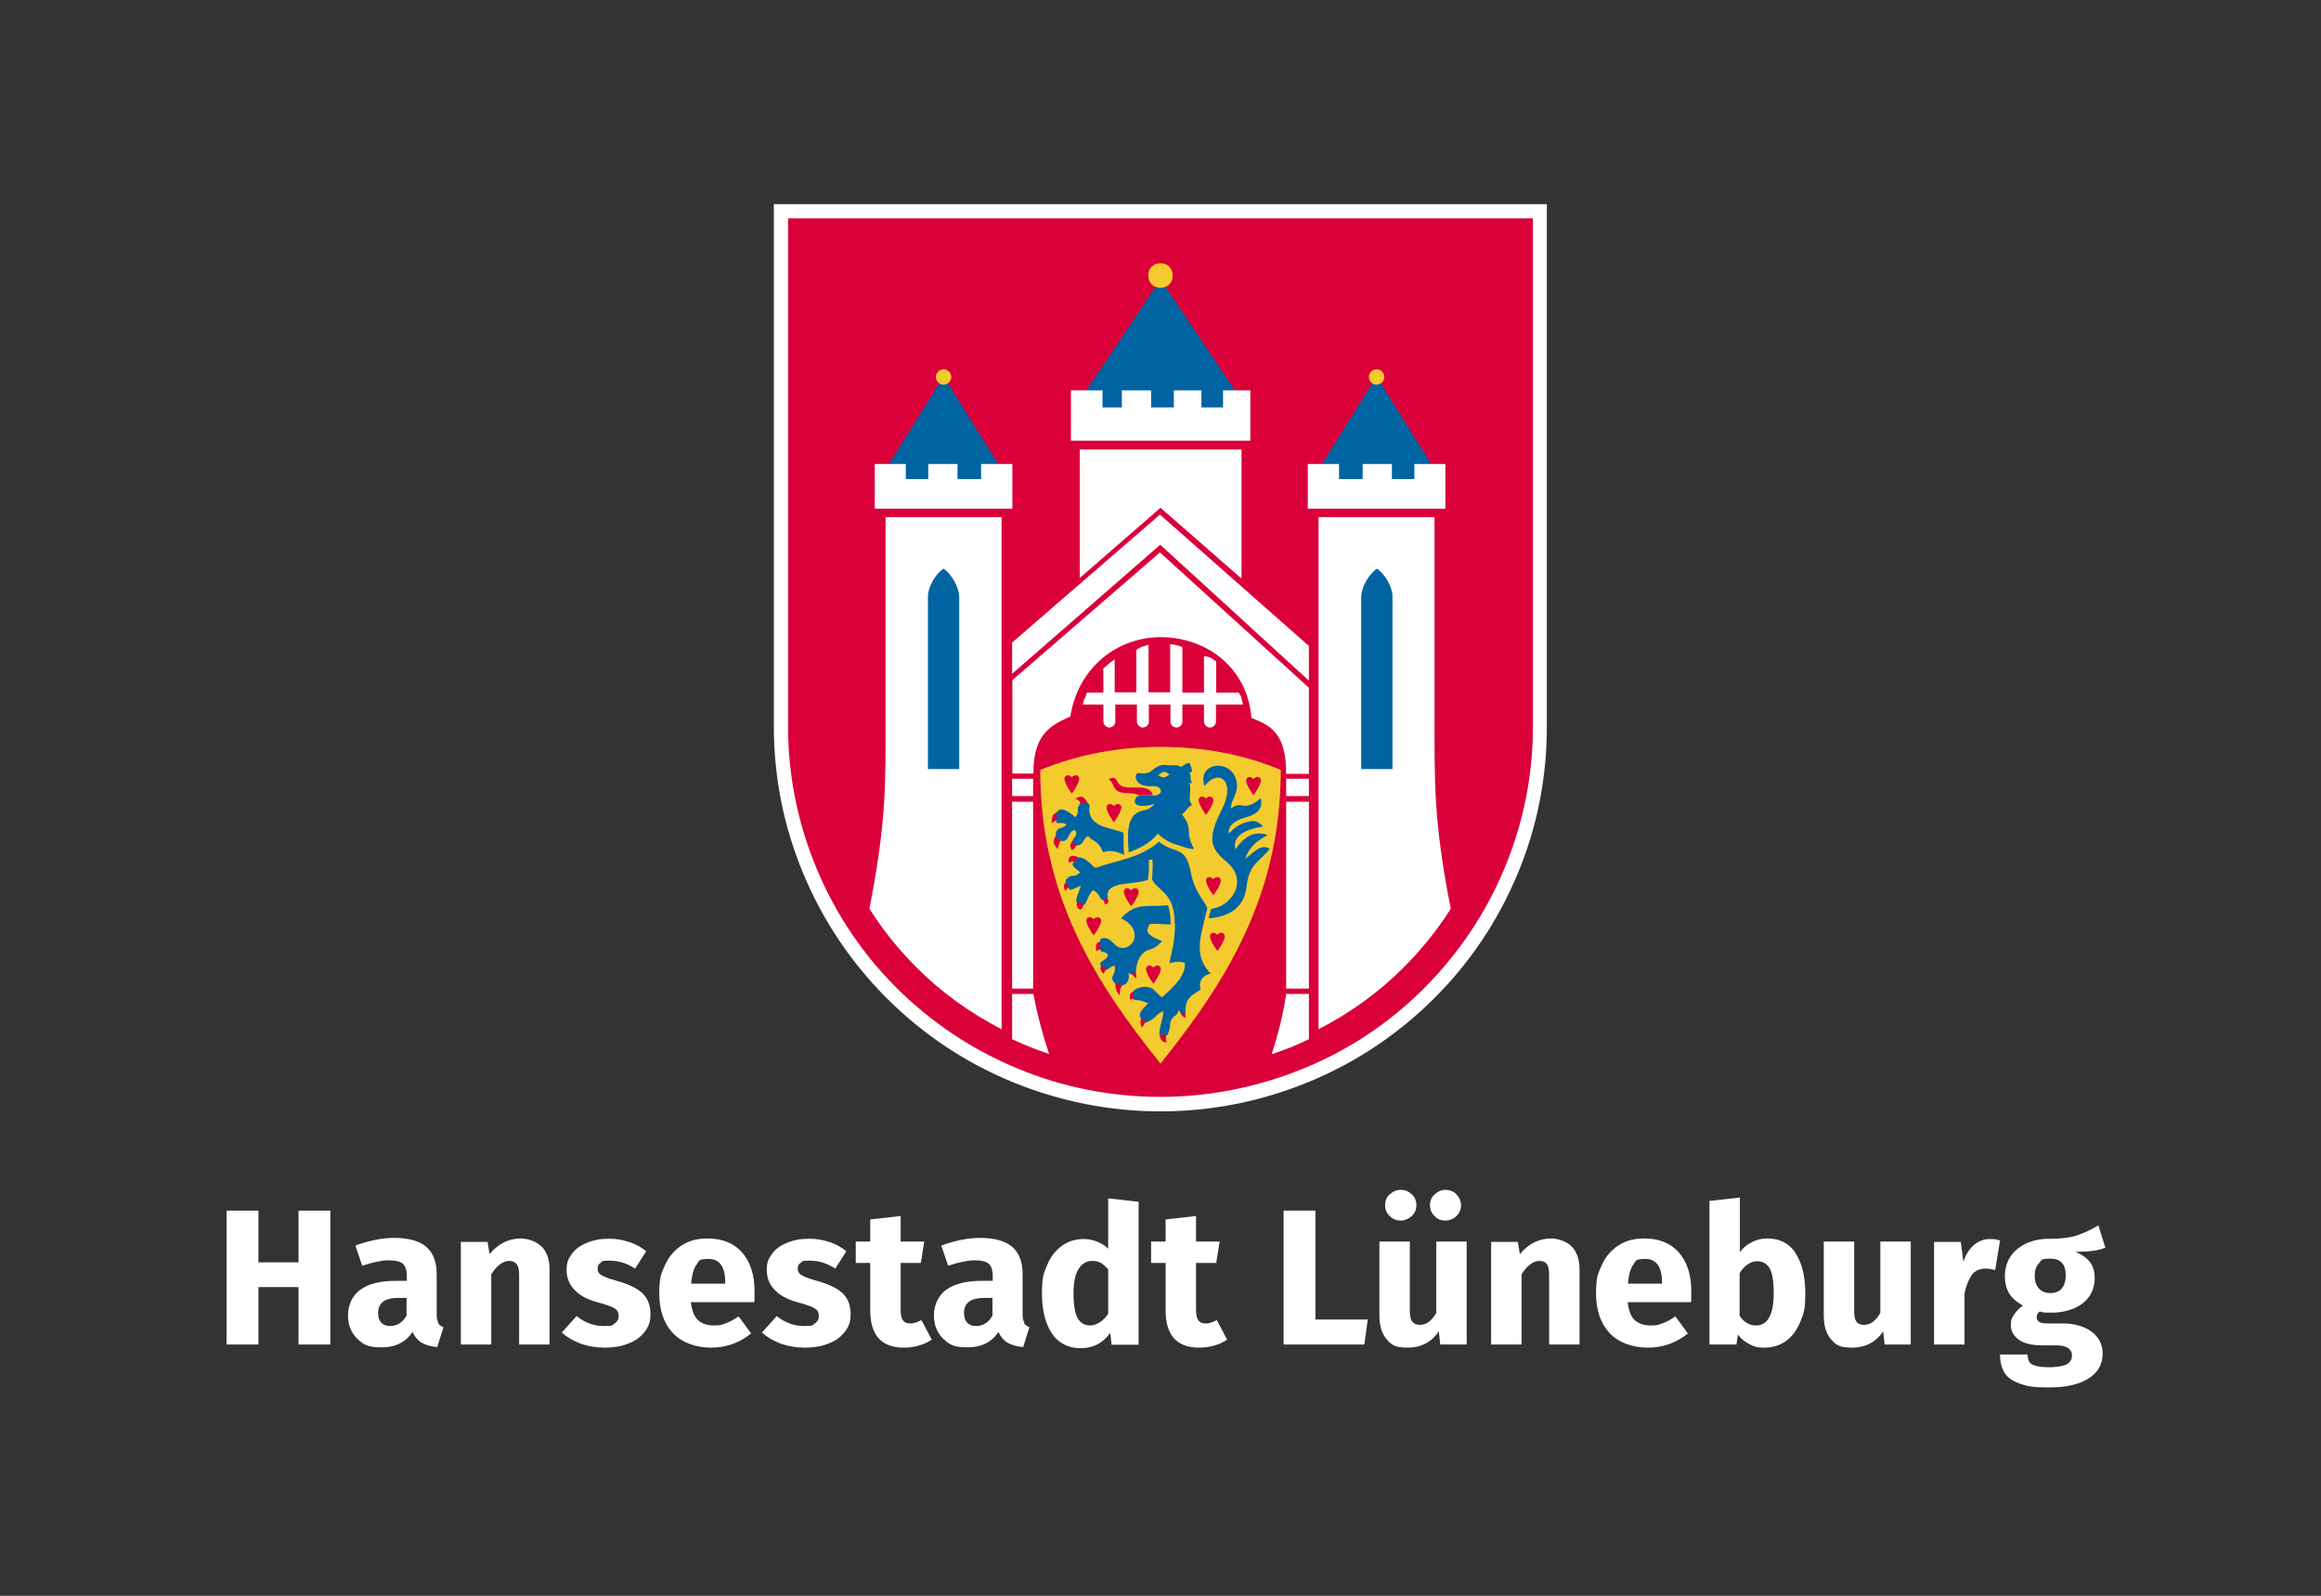 <?xml version="1.0" encoding="UTF-8"?>
<svg xmlns="http://www.w3.org/2000/svg" version="1.1" viewBox="0 0 816.4 561.3">
  <rect x="0" y="0" width="816.4" height="561.3" fill="#333333" stroke="none"/>
  <defs>
    <style>
      .cls-1 {
        fill: #da003a;
      }

      .cls-2 {
        isolation: isolate;
      }

      .cls-3 {
        fill: #fff;
      }

      .cls-4 {
        fill: #f4cb2f;
      }

      .cls-5 {
        fill: #0064a2;
      }
    </style>
  </defs>
  <!-- Generator: Adobe Illustrator 28.6.0, SVG Export Plug-In . SVG Version: 1.2.0 Build 709)  -->
  <g>
    <g id="Layer_1">
      <g class="cls-2">
        <g class="cls-2">
          <path class="cls-3" d="M105,472.9v-20.2h-14.1v20.2h-11.2v-47.1h11.2v18.2h14.1v-18.2h11.2v47.1h-11.2Z"/>
          <path class="cls-3" d="M154.1,465.4c.4.6,1,1.1,1.9,1.4l-2.2,7c-2.2-.2-4-.7-5.4-1.5-1.4-.8-2.5-2.1-3.3-3.8-2.4,3.6-6,5.4-10.9,5.4s-6.4-1-8.6-3.1c-2.1-2.1-3.2-4.8-3.2-8.2s1.5-7,4.4-9c2.9-2.1,7.1-3.1,12.6-3.1h3.7v-1.6c0-2.1-.5-3.6-1.4-4.4-.9-.8-2.5-1.2-4.8-1.2s-2.6.2-4.3.5c-1.7.3-3.4.8-5.2,1.4l-2.4-7.1c2.3-.9,4.6-1.5,7-2,2.4-.5,4.6-.7,6.6-.7,5.2,0,9,1.1,11.4,3.2,2.4,2.1,3.6,5.3,3.6,9.6v14c0,1.4.2,2.4.6,3ZM143,462.9v-6.4h-2.7c-2.4,0-4.3.4-5.5,1.3-1.2.9-1.8,2.2-1.8,4s.4,2.6,1.1,3.4c.7.8,1.8,1.2,3.1,1.2,2.4,0,4.4-1.2,5.7-3.5Z"/>
          <path class="cls-3" d="M190.6,438.5c1.8,1.9,2.7,4.6,2.7,8v26.4h-10.7v-24.5c0-1.8-.3-3.1-.9-3.8-.6-.7-1.4-1.1-2.6-1.1-2.2,0-4.3,1.6-6.3,4.7v24.7h-10.7v-36.1h9.4l.7,4.3c1.5-1.8,3.2-3.2,5-4.1,1.8-.9,3.8-1.4,6-1.4s5.6,1,7.3,2.9Z"/>
          <path class="cls-3" d="M221.3,436.8c2.3.8,4.3,1.9,6,3.3l-3.9,6.1c-2.9-1.9-5.9-2.8-8.9-2.8s-2.5.2-3.2.7c-.7.5-1.1,1.1-1.1,2s.2,1.2.5,1.7c.3.4,1,.9,2.1,1.3,1,.5,2.7,1,4.8,1.6,3.8,1.1,6.6,2.5,8.4,4.2,1.8,1.7,2.8,4.2,2.8,7.2s-.7,4.6-2.1,6.4c-1.4,1.8-3.3,3.2-5.8,4.1-2.4,1-5.2,1.4-8.2,1.4s-5.9-.5-8.5-1.4c-2.6-1-4.8-2.3-6.6-3.9l5.2-5.8c3,2.4,6.2,3.5,9.6,3.5s2.9-.3,3.8-.9c.9-.6,1.4-1.4,1.4-2.5s-.2-1.5-.5-2c-.4-.5-1.1-1-2.1-1.4-1-.4-2.7-1-5-1.6-3.6-1-6.3-2.5-8-4.4-1.8-1.9-2.7-4.2-2.7-6.9s.6-4,1.8-5.6c1.2-1.7,2.9-3,5.2-3.9,2.2-1,4.8-1.5,7.8-1.5s5,.4,7.3,1.2Z"/>
          <path class="cls-3" d="M265.4,458h-22.4c.4,3,1.2,5.2,2.6,6.4s3.2,1.8,5.6,1.8,2.9-.3,4.2-.8c1.4-.5,2.8-1.3,4.4-2.4l4.4,6c-4.2,3.4-8.9,5-14.1,5s-10.3-1.7-13.5-5.2-4.7-8.1-4.7-13.9.7-7,2-9.9c1.3-2.9,3.2-5.2,5.8-6.9,2.5-1.7,5.6-2.5,9.1-2.5,5.2,0,9.3,1.6,12.2,4.9,2.9,3.3,4.4,7.8,4.4,13.6s0,2.8-.2,3.9ZM255.1,451.1c0-5.5-2-8.3-5.8-8.3s-3.3.7-4.3,2-1.6,3.6-1.9,6.7h12v-.5Z"/>
          <path class="cls-3" d="M291.7,436.8c2.3.8,4.3,1.9,6,3.3l-3.9,6.1c-2.9-1.9-5.9-2.8-8.9-2.8s-2.5.2-3.2.7c-.7.5-1.1,1.1-1.1,2s.2,1.2.5,1.7c.3.4,1,.9,2.1,1.3,1,.5,2.7,1,4.8,1.6,3.8,1.1,6.6,2.5,8.4,4.2,1.8,1.7,2.8,4.2,2.8,7.2s-.7,4.6-2.1,6.4c-1.4,1.8-3.3,3.2-5.8,4.1-2.4,1-5.2,1.4-8.2,1.4s-5.9-.5-8.5-1.4c-2.6-1-4.8-2.3-6.6-3.9l5.2-5.8c3,2.4,6.2,3.5,9.6,3.5s2.9-.3,3.8-.9c.9-.6,1.4-1.4,1.4-2.5s-.2-1.5-.5-2c-.4-.5-1.1-1-2.1-1.4-1-.4-2.7-1-5-1.6-3.6-1-6.3-2.5-8-4.4-1.8-1.9-2.7-4.2-2.7-6.9s.6-4,1.8-5.6c1.2-1.7,2.9-3,5.2-3.9,2.2-1,4.8-1.5,7.8-1.5s5,.4,7.3,1.2Z"/>
        </g>
        <g class="cls-2">
          <path class="cls-3" d="M327.7,471.2c-1.3.9-2.8,1.6-4.6,2.1-1.7.5-3.5.7-5.2.7-7.9,0-11.8-4.4-11.8-13.1v-16.7h-5.1v-7.5h5.1v-7.8l10.7-1.2v9h8.3l-1.2,7.5h-7.1v16.6c0,1.7.3,2.9.8,3.6.5.7,1.4,1.1,2.6,1.1s2.5-.4,3.9-1.2l3.6,6.8Z"/>
        </g>
        <g class="cls-2">
          <path class="cls-3" d="M360.2,465.4c.4.6,1,1.1,1.9,1.4l-2.2,7c-2.2-.2-4-.7-5.4-1.5-1.4-.8-2.5-2.1-3.3-3.8-2.4,3.6-6,5.4-10.9,5.4s-6.4-1-8.6-3.1c-2.1-2.1-3.2-4.8-3.2-8.2s1.5-7,4.4-9c2.9-2.1,7.1-3.1,12.6-3.1h3.7v-1.6c0-2.1-.5-3.6-1.4-4.4-.9-.8-2.5-1.2-4.8-1.2s-2.6.2-4.3.5c-1.7.3-3.4.8-5.2,1.4l-2.4-7.1c2.3-.9,4.6-1.5,7-2,2.4-.5,4.6-.7,6.6-.7,5.2,0,9,1.1,11.4,3.2,2.4,2.1,3.6,5.3,3.6,9.6v14c0,1.4.2,2.4.6,3ZM349.1,462.9v-6.4h-2.7c-2.4,0-4.3.4-5.5,1.3-1.2.9-1.8,2.2-1.8,4s.4,2.6,1.1,3.4c.7.8,1.8,1.2,3.1,1.2,2.4,0,4.4-1.2,5.7-3.5Z"/>
          <path class="cls-3" d="M400.5,422.5v50.5h-9.5l-.5-4.2c-2.5,3.6-6,5.4-10.3,5.4s-7.9-1.7-10.2-5.2c-2.3-3.4-3.5-8.2-3.5-14.1s.6-7,1.8-9.9,3-5.2,5.2-6.8c2.2-1.6,4.8-2.4,7.7-2.4s6.3,1.1,8.6,3.4v-17.7l10.7,1.2ZM389.8,462.1v-15.6c-.9-1-1.7-1.8-2.6-2.3-.9-.5-1.9-.7-3-.7-2,0-3.6.9-4.8,2.8-1.2,1.9-1.8,4.7-1.8,8.6s.5,7.2,1.5,8.8c1,1.7,2.5,2.5,4.4,2.5s4.6-1.4,6.3-4.1Z"/>
          <path class="cls-3" d="M431.6,471.2c-1.3.9-2.8,1.6-4.6,2.1s-3.5.7-5.2.7c-7.9,0-11.8-4.4-11.8-13.1v-16.7h-5.1v-7.5h5.1v-7.8l10.7-1.2v9h8.3l-1.2,7.5h-7.1v16.6c0,1.7.3,2.9.8,3.6.5.7,1.4,1.1,2.6,1.1s2.5-.4,3.9-1.2l3.6,6.8Z"/>
        </g>
        <g class="cls-2">
          <path class="cls-3" d="M462.7,425.8v38.3h18.4l-1.2,8.8h-28.4v-47.1h11.2Z"/>
        </g>
        <g class="cls-2">
          <path class="cls-3" d="M515.9,472.9h-9.3l-.5-4.6c-2.6,3.8-6.3,5.7-10.9,5.7s-5.8-1-7.5-3c-1.7-2-2.5-4.8-2.5-8.4v-25.9h10.7v24.5c0,1.8.3,3,.9,3.7.6.7,1.4,1.1,2.6,1.1,2.3,0,4.2-1.4,5.8-4.2v-25.1h10.7v36.1ZM496.6,420.1c1.1,1,1.6,2.3,1.6,3.8s-.5,2.8-1.6,3.8c-1.1,1-2.4,1.6-3.9,1.6s-2.8-.5-3.9-1.6c-1.1-1-1.6-2.3-1.6-3.8s.5-2.8,1.6-3.8c1.1-1,2.4-1.6,3.9-1.6s2.8.5,3.9,1.6ZM512.3,420.1c1,1,1.6,2.3,1.6,3.8s-.5,2.8-1.6,3.8c-1,1-2.4,1.6-3.9,1.6s-2.8-.5-3.8-1.6c-1.1-1-1.6-2.3-1.6-3.8s.5-2.8,1.6-3.8c1.1-1,2.3-1.6,3.8-1.6s2.9.5,3.9,1.6Z"/>
          <path class="cls-3" d="M552.9,438.5c1.8,1.9,2.7,4.6,2.7,8v26.4h-10.7v-24.5c0-1.8-.3-3.1-.8-3.8-.6-.7-1.4-1.1-2.6-1.1-2.2,0-4.3,1.6-6.3,4.7v24.7h-10.7v-36.1h9.4l.7,4.3c1.5-1.8,3.2-3.2,5-4.1,1.8-.9,3.8-1.4,6-1.4s5.6,1,7.3,2.9Z"/>
          <path class="cls-3" d="M594.9,458h-22.4c.4,3,1.2,5.2,2.6,6.4,1.4,1.2,3.2,1.8,5.6,1.8s2.9-.3,4.2-.8c1.4-.5,2.8-1.3,4.4-2.4l4.4,6c-4.2,3.4-8.9,5-14.1,5s-10.3-1.7-13.5-5.2-4.7-8.1-4.7-13.9.7-7,2-9.9c1.3-2.9,3.2-5.2,5.8-6.9,2.5-1.7,5.6-2.5,9.1-2.5,5.2,0,9.3,1.6,12.2,4.9,2.9,3.3,4.4,7.8,4.4,13.6s0,2.8-.2,3.9ZM584.6,451.1c0-5.5-2-8.3-5.8-8.3s-3.3.7-4.3,2c-1,1.4-1.6,3.6-1.9,6.7h12v-.5Z"/>
          <path class="cls-3" d="M631.5,440.7c2.3,3.4,3.5,8.1,3.5,14.2s-.6,7-1.7,9.9c-1.2,2.9-2.8,5.2-5,6.8s-4.7,2.4-7.6,2.4-3.7-.4-5.3-1.2c-1.6-.8-3-1.9-4.1-3.4l-.5,3.5h-9.5v-50.5l10.7-1.2v19.2c1.1-1.5,2.5-2.7,4.2-3.5,1.7-.9,3.5-1.3,5.5-1.3,4.3,0,7.6,1.7,9.9,5.1ZM623.9,454.9c0-4.3-.5-7.3-1.5-8.9-1-1.6-2.4-2.4-4.4-2.4s-4.4,1.4-6.1,4.2v15c.7,1.1,1.5,1.9,2.5,2.5,1,.6,2,.9,3.2.9,4.2,0,6.3-3.8,6.3-11.4Z"/>
          <path class="cls-3" d="M672.2,472.9h-9.3l-.5-4.6c-2.6,3.8-6.3,5.7-10.9,5.7s-5.8-1-7.5-3-2.5-4.8-2.5-8.4v-25.9h10.7v24.5c0,1.8.3,3,.8,3.7.6.7,1.4,1.1,2.6,1.1,2.3,0,4.2-1.4,5.8-4.2v-25.1h10.7v36.1Z"/>
        </g>
        <g class="cls-2">
          <path class="cls-3" d="M703.5,436.3l-1.7,10.4c-1.4-.3-2.4-.5-3.3-.5-2.1,0-3.8.7-4.9,2.2-1.1,1.5-2,3.7-2.6,6.6v17.9h-10.7v-36.1h9.4l.9,7c.8-2.5,2.1-4.5,3.7-5.9,1.7-1.4,3.5-2.1,5.6-2.1s2.5.2,3.6.5Z"/>
        </g>
        <g class="cls-2">
          <path class="cls-3" d="M740.4,438.9c-2.4,1-5.8,1.4-10.4,1.4,2.4,1,4.1,2.2,5.2,3.7,1.1,1.5,1.6,3.3,1.6,5.6s-.6,4.4-1.8,6.2-3,3.3-5.3,4.3-5,1.6-8.1,1.6-2.8-.1-4.1-.4c-.4.2-.6.5-.8.8-.2.4-.3.8-.3,1.2,0,.7.3,1.2.8,1.6.5.4,1.6.6,3.2.6h5.4c2.8,0,5.2.5,7.3,1.4,2.1.9,3.7,2.2,4.8,3.7,1.1,1.6,1.7,3.4,1.7,5.4,0,3.8-1.6,6.7-4.9,8.8-3.2,2.1-7.9,3.2-14,3.2s-7.9-.5-10.4-1.4c-2.5-.9-4.3-2.2-5.3-3.9-1-1.7-1.5-3.8-1.5-6.3h9.7c0,1.1.2,1.9.6,2.6s1.2,1.1,2.3,1.4c1.1.3,2.8.5,4.9.5s5-.4,6.1-1.1c1.1-.7,1.7-1.7,1.7-3s-.4-1.9-1.3-2.6c-.9-.6-2.2-1-3.9-1h-5.2c-3.7,0-6.5-.7-8.3-2-1.8-1.3-2.8-3-2.8-5.1s.4-2.6,1.2-3.8c.8-1.2,1.8-2.3,3.1-3.1-2.3-1.2-3.9-2.7-4.9-4.3-1-1.7-1.5-3.7-1.5-6,0-4,1.5-7.2,4.4-9.6s6.7-3.6,11.5-3.6c3.6,0,6.7-.3,9.2-1.1,2.5-.8,5.1-2,7.8-3.6l2.5,8ZM717.2,444.3c-1,1.1-1.5,2.5-1.5,4.4s.5,3.5,1.5,4.5c1,1.1,2.3,1.6,4,1.6s3.1-.5,4-1.6c.9-1,1.4-2.6,1.4-4.7,0-3.9-1.8-5.8-5.4-5.8s-3,.5-4,1.6Z"/>
        </g>
      </g>
      <path class="cls-1" d="M408.2,388.3c-17.6,0-34.8-3.4-51.1-10.1-16.3-6.7-30.9-16.4-43.3-28.8-12.5-12.4-22.2-26.9-28.9-43.1s-10.2-33.3-10.2-50.8V74.3h267v181.3c0,17.5-3.4,34.6-10.2,50.8s-16.5,30.7-28.9,43.1c-12.5,12.4-27,22.1-43.3,28.8s-33.5,10.1-51.1,10.1h0Z"/>
      <path class="cls-3" d="M539.2,76.8v178.8c0,17.2-3.4,34-10,49.8-6.6,15.9-16.2,30.1-28.4,42.3-12.2,12.2-26.5,21.7-42.5,28.2s-32.9,9.9-50.1,9.9-34.2-3.3-50.1-9.9c-16-6.6-30.3-16.1-42.5-28.2s-21.8-26.4-28.4-42.3c-6.6-15.9-10-32.6-10-49.8V76.8h262M544.2,71.8h-272v183.8c0,17.9,3.5,35.3,10.4,51.8,6.9,16.5,16.8,31.2,29.5,43.9,12.7,12.6,27.5,22.5,44.1,29.3,16.6,6.8,34.1,10.3,52,10.3s35.5-3.5,52-10.3c16.6-6.8,31.4-16.7,44.1-29.3,12.7-12.6,22.6-27.4,29.5-43.9s10.3-33.9,10.3-51.8V71.8h0Z"/>
      <path class="cls-3" d="M463.8,181.9h40.8v70.3c0,22.2-.4,36.7,5.7,67.4-4.7,7.5-10.3,14.4-16.7,20.8-8.8,8.8-18.9,16-29.8,21.6v-180.1Z"/>
      <polygon class="cls-5" points="484.2 132.4 506.9 168.8 461.5 168.8 484.2 132.4"/>
      <polygon class="cls-3" points="460 163.2 460 178.9 508.4 178.9 508.4 163.2 497.5 163.2 497.5 168.5 489.6 168.5 489.6 163.2 479.3 163.2 479.3 168.5 471 168.5 471 163.2 460 163.2"/>
      <path class="cls-4" d="M484.2,129.9c.4,0,.7,0,1,.2.3.1.6.3.9.6.2.2.5.5.6.9.1.3.2.7.2,1s0,.7-.2,1c-.1.3-.3.6-.6.9-.2.2-.5.4-.9.6-.3.1-.7.2-1,.2s-.7,0-1-.2c-.3-.1-.6-.3-.9-.6s-.5-.5-.6-.9c-.1-.3-.2-.7-.2-1s0-.7.2-1c.1-.3.3-.6.6-.9.2-.2.5-.4.9-.6.3-.1.7-.2,1-.2Z"/>
      <path class="cls-5" d="M478.8,270.5v-60.2c0-4.2,2.9-8.4,5.5-10.3,2.8,1.8,5.5,6.4,5.5,9.8v60.7h-10.9Z"/>
      <path class="cls-3" d="M352.3,181.9h-40.8v70.3c0,22.2.4,36.7-5.7,67.4,4.7,7.5,10.3,14.4,16.7,20.8,8.8,8.8,18.9,16,29.8,21.6v-180.1Z"/>
      <polygon class="cls-5" points="331.9 132.4 309.2 168.8 354.6 168.8 331.9 132.4"/>
      <polygon class="cls-3" points="356.1 163.2 356.1 178.9 307.7 178.9 307.7 163.2 318.6 163.2 318.6 168.5 326.5 168.5 326.5 163.2 336.8 163.2 336.8 168.5 345.1 168.5 345.1 163.2 356.1 163.2"/>
      <path class="cls-4" d="M331.9,135.3c-.4,0-.7,0-1-.2-.3-.1-.6-.3-.9-.6-.2-.2-.5-.5-.6-.9-.1-.3-.2-.7-.2-1s0-.7.2-1c.1-.3.3-.6.6-.9s.5-.4.9-.6c.3-.1.7-.2,1-.2s.7,0,1,.2c.3.1.6.3.9.6s.5.5.6.9c.1.3.2.7.2,1s0,.7-.2,1c-.1.3-.3.6-.6.9-.2.2-.5.4-.9.6-.3.1-.7.2-1,.2Z"/>
      <path class="cls-5" d="M337.4,270.5v-60.2c0-4.2-2.9-8.4-5.5-10.3-2.8,1.8-5.5,6.4-5.5,9.8v60.7h10.9Z"/>
      <polygon class="cls-5" points="408.2 98.3 437.6 142.1 437.6 148.2 378.9 148.2 378.9 142.1 408.2 98.3"/>
      <polygon class="cls-3" points="376.7 137.3 376.7 155 439.8 155 439.8 137.3 430.2 137.3 430.2 143.3 422.6 143.3 422.6 137.3 412.9 137.3 412.9 143.3 404.9 143.3 404.9 137.3 394.6 137.3 394.6 143.3 387.8 143.3 387.8 137.3 376.7 137.3"/>
      <path class="cls-4" d="M408.2,92.6c.6,0,1.1.1,1.7.3s1,.5,1.4.9.7.9.9,1.4.3,1.1.3,1.7-.1,1.1-.3,1.7-.5,1-.9,1.4c-.4.4-.9.7-1.4.9s-1.1.3-1.7.3-1.1-.1-1.7-.3-1-.5-1.4-.9-.7-.9-.9-1.4-.3-1.1-.3-1.7.1-1.1.3-1.7.5-1,.9-1.4.9-.7,1.4-.9,1.1-.3,1.7-.3Z"/>
      <polygon class="cls-3" points="379.8 158.1 379.8 203.3 408.2 178.6 436.7 203.5 436.7 158.1 379.8 158.1"/>
      <polygon class="cls-3" points="356 226 408 181 460.4 227.2 460.4 239.4 408.1 191.6 356 237 356 226"/>
      <path class="cls-3" d="M356,239.3l52-45,52.4,47.6v30.3h-8c0-14.6-5.6-17-12.2-19.7-1.6-18.6-16.8-28.4-31.9-28.4s-29.1,10.5-31.8,27.9c-7.8,3.4-13,6.9-13,20.1h-7.4v-32.9h0Z"/>
      <rect class="cls-3" x="356" y="273.9" width="7.4" height="6.1"/>
      <rect class="cls-3" x="356" y="282" width="7.4" height="65.7"/>
      <path class="cls-3" d="M356,349.6v15.9c4.2,2,8.5,3.7,13,5.2-2.3-7-4.2-14-5.5-21.1h-7.4,0Z"/>
      <rect class="cls-3" x="452.4" y="273.9" width="8" height="6.1"/>
      <rect class="cls-3" x="452.4" y="282" width="8" height="65.7"/>
      <path class="cls-3" d="M452.4,349.6c-1.1,7.4-2.9,14.4-5.1,21.2,4.5-1.5,8.9-3.2,13.1-5.3v-15.9h-8Z"/>
      <path class="cls-3" d="M388.1,235.7v7.9h-5.8l-.5,1.6-.5.8-.4,1.8h7.2v5.9c0,1.2,1,2.2,2.1,2.2s2.2-1,2.1-2.2v-5.9h7.6v5.9c0,1.2,1,2.2,2.1,2.2s2.2-1,2.1-2.2v-5.9h7.6v5.9c0,1.2,1,2.2,2.1,2.2s2.2-1,2.1-2.2v-5.9h7.6v5.9c0,1.2,1,2.2,2.1,2.2s2.2-1,2.1-2.2v-5.9h9.5l-.6-2.7-.9-1.5h-7.9v-10.9c-1.2-1-2.4-1.8-4.3-1.9v12.8h-7.6v-16c-1.4-.6-2.8-.9-4.3-1v16.9h-7.6v-16.7c-1.4.4-2.8.7-4.3,1.8v14.9h-7.6v-11.6c-1.6,1.1-3,2.3-4.3,3.6h0Z"/>
      <path class="cls-4" d="M408.2,262.7c-14.8,0-29.1,2.7-42.3,8.1,0,44.6,19.6,75,42.3,103.3,22.6-28.2,42.3-58.7,42.3-103.3-13.1-5.5-27.5-8.1-42.3-8.1Z"/>
      <path class="cls-1" d="M405.7,346s-3.4-4.5-2.4-5.9c1-1.3,2.4.2,2.4.2,0,0,1.3-1.5,2.4-.2s-2.4,5.9-2.4,5.9Z"/>
      <path class="cls-1" d="M428.2,334.5s-3.4-4.5-2.4-5.9c1-1.3,2.4.2,2.4.2,0,0,1.3-1.5,2.4-.2s-2.4,5.9-2.4,5.9Z"/>
      <path class="cls-1" d="M384.7,329s-3.4-4.5-2.4-5.9c1-1.3,2.4.2,2.4.2,0,0,1.3-1.5,2.4-.2s-2.4,5.9-2.4,5.9Z"/>
      <path class="cls-1" d="M397.9,318.8s-3.4-4.5-2.4-5.9c1-1.3,2.4.2,2.4.2,0,0,1.3-1.5,2.4-.2s-2.4,5.9-2.4,5.9Z"/>
      <path class="cls-1" d="M426.8,314.9s-3.4-4.5-2.4-5.9c1-1.3,2.4.2,2.4.2,0,0,1.3-1.5,2.4-.2s-2.4,5.9-2.4,5.9Z"/>
      <path class="cls-1" d="M440.9,279.7s-3.4-4.5-2.4-5.9c1-1.3,2.4.2,2.4.2,0,0,1.3-1.5,2.4-.2s-2.4,5.9-2.4,5.9Z"/>
      <path class="cls-1" d="M424.2,286.6s-3.4-4.5-2.4-5.9c1-1.3,2.4.2,2.4.2,0,0,1.3-1.5,2.4-.2s-2.4,5.9-2.4,5.9Z"/>
      <path class="cls-1" d="M391.8,289.2s-3.4-4.5-2.4-5.9c1-1.3,2.4.2,2.4.2,0,0,1.3-1.5,2.4-.2s-2.4,5.9-2.4,5.9Z"/>
      <path class="cls-1" d="M377,279.1s-3.4-4.5-2.4-5.9c1-1.3,2.4.2,2.4.2,0,0,1.3-1.5,2.4-.2s-2.4,5.9-2.4,5.9Z"/>
      <path class="cls-1" d="M389.9,274.2c1.7-1.3,2.6-.4,3.2.8,2,4.3,10.5-.5,12.4,4.5l-4.7.3c-3-1.7-7.5.5-9.1-3.3-.5-1.1-.8-1.7-1.7-2.4h0Z"/>
      <path class="cls-5" d="M425.8,319.7c6.9-.5,13.9-9.8,5.5-16.7-5.9-4.8-6.5-8.5-1.6-18.1,5.3-10.4-1.2-14.8-6-8.4-3.1-9,11-10,11.4-.3.1,3.5-2.2,5.2-2.1,8.2,3.9-3.3,4,1.8,10.5-3.7.9,4.7-2.4,6-6,7-3,.8-5.9,3-5.2,5.5,2.2-2.6,4.5-3.6,6-4,3.3-1,4.4-.1,6,1.5-9,1.5-10.4,4.6-9.8,8.1,4-5.9,7.8-6.3,11.5-5.1-3.4,1.7-6.5,3.9-8,8.4,3.6-3,6-5.4,8.6-3.5-3.4,4.4-7.2,5.1-8.1,13.1-.9,7.7-6.1,10.7-13.4,11.3l.9-3.3h0Z"/>
      <path class="cls-5" d="M397,299.6c-.5-7-.8-13.6,5.5-14.6,1.3-.2,2.9-1.2,3.6-2.3-2.1.8-2.5.6-3.4.7-5.4.5-3.2-3.3-2.5-3.4,1.8-.2,3.6-.6,5.5-.2,4-.1,3.1-3.6-.3-3.3-7,.5-6.6-4.9-4.8-4.6,2,.3,3.4,0,4.2-.6,1.6-1.2,2.9-2.6,5.6-2.2,2.2.3,3.5-.4,5.1.7.9-.7,1.7-1.4,2.8-1.5.5.8.9,2,1,3.1-.4.2-.6.4-1,.2,1,1.8,0,2.3,1.1,3.9-.4,0-.8,0-1.1-.3,1.1,3.2-.8,5.7,1,7.9-1.7.8-1.8,2.1-3.6,3.3,4.3,5.3.8,5.9,4.3,12.2-2.5,0-4.5-1.1-6.5-1.6-2.1-.6-4.4-2-6.3-3.8-2.6,3.4-6.3,5.2-10.3,6.6h0Z"/>
      <path class="cls-1" d="M379.7,283.3c.7-1.1,0-1.8-1.4-2.3,2.6-2.1,3.7.3,4.6,2.2"/>
      <path class="cls-4" d="M411.4,272.4c-.6.2-1.1,1-2,1-.7,0-1-.1-2.1-.8,1.1-.4,1.2-1,1.9-1.1,1.1,0,1.3.3,2.2.9h0Z"/>
      <path class="cls-1" d="M378.4,303.6c-.7-.6-1.5-.8-2.4-.1-.7-2.6,1.5-3.2,3.7-1.7"/>
      <path class="cls-1" d="M377.1,311.9c-1,.1-1.8.4-2.4,1.5-1.1-1.9-.1-3,.9-4"/>
      <path class="cls-1" d="M379.1,316.3c-.5,1.4-.7,2.8.8,3.7,1.1-.4,1.2-1.6,1.4-2.7"/>
      <path class="cls-1" d="M387.4,315.6c.9,1.3,1.2,1.9,1.2,2.5,2.1-.3,1.1-2.2.4-3"/>
      <path class="cls-1" d="M399.3,351.5c-.8-.2-1.2-.1-1.7.2-.8-2.5.6-2.8,1.7-3"/>
      <path class="cls-1" d="M401.6,357c-.4,1.5-.7,2.9,0,4.4.7-.7,1.2-1.5,1.5-2.6"/>
      <path class="cls-1" d="M407.9,363.5c0,1.7.7,3.3,2.5,3.1-.4-.8-.4-1.9,0-3"/>
      <path class="cls-1" d="M415.2,356c.5.6.1,1.6,1.8,1.9.1-.7,0-1.5-.2-2.3"/>
      <path class="cls-5" d="M413.3,324.8c0,6.2-1.1,9.8-2,14,2.3-.6,4-.7,5.5-.1.2,4.4-3.4,7.9-8.1,12.1-.9-.7-2.2-2-2.9-2.7-1.1-1.2-4.8-1.6-7.1.4-.4.3,0,1,.1,1.7.1.7-.2,1.4.3,1.5,2.2.1,3.5.6,4.8,1.2-1.2,1.2-3.1,2.7-3,4.6,0,.5,1.1.7,1.4,1.1.4.6.4,1.2,1,1,3.1-1.2,3.4-3,5.9-4-.1,3-1.3,5.1-1.4,8,0,.9.7.2,1.4.2.7,0,1.3.8,1.6,0,.5-1.4.7-2.2.8-3.6,0-1,.6-2.2,1.7-2.9.8-.5,1.1-1.1,1.3-2.1.3.4.6.9.6,1.3,0,.2.3-.2.8-.3.4,0,1,.2,1-.2-.2-4.9,2.1-5.9,5.3-7.9-.8-3.3.8-4.9,3.5-5.7-5.9-6.4-3.8-12-1.2-22.6.4-1.7-4.2-5-5.7-12.8-1.2-6.7-3.5-7.4-6.3-8.3-1.5-.5-3.6-1.4-4.9-2.7-6.8,6-14.9,6.5-22.1,9.2-1.1.3-2.9-3.4-5.9-3.6-.9,0-.7.5-1.2,1.1-.6.7-1.7.7-1,1.9.5.7,1.2,1.3,2.5,2.2-2.6,2.4-2.9.2-4.9,2.4-.7.8,0,1.1.5,2,.4.8.2,2.2,1.4,1.7,1.3-.6,2.3-1,3.2-1.4-.6,1.7-1.2,3.2-1.5,4.4-.6,2,.5,1.1,1.4,1.5.6.3,1,1.5,1.6.5.9-1.6,1.3-3.4,2.8-4.8,1.8,1,2,1.8,2.7,3,.5.8.8.1,1.4,0,.5-.1,1.1.4,1-.5-.8-6.1,9.4-4.1,14.2-6.2.5-3.8.3-5.8.3-6.9l1.2-.2c.4,1.9-.1,6.4-.1,7,2.3,4.4,8,4.5,8,15.7h0Z"/>
      <path class="cls-1" d="M388.1,334.3c-.8-.5-1.6-.4-2.5.3-.5-3.3.7-3.4,2-3.3"/>
      <path class="cls-1" d="M387.9,338.8c-.7,1-1.6,1.8.3,3.7.3-.9.8-1.4,1.6-1.9"/>
      <path class="cls-1" d="M392.3,345.4c-.1,1.7.2,3.5,1.6,4.7,0-1.5,0-3,1.4-3.9"/>
      <path class="cls-1" d="M398,342.3c.4.7.9,1.4,1.7,1.8,0-1,0-1.9-.3-2.7"/>
      <path class="cls-5" d="M408.8,331c-1.1,1-1.8,2.2-4.7,3.1-3.3,1-4.3,4.8-4.4,6.5,0,.9-.3,1.3-.8,1.6-.3.3-.5.7-1,.5-.3-.1-.6-.3-.9-.5.2,1.7,0,3.1-1.1,3.9-1.1.8-1.6.1-2.5-.2-.9-.3-1.3.5-2.1-1.3-.6-1.5,1.5-2.3.7-5-.7.2-1.3.4-1.9,1-.8.7-.7.2-1.7-.4s-2.4-1.1-.6-2.2c.7-.4,1.6-1,2-2.1-.6-.8-1.1-1-2.2-1.1-.7-.1-.4-1.3-.5-2.3-.1-1.1-.4-2.1.3-2.4,1.2-.4,2.5-.4,4.7,2.1,2.9,2.9,7.3.2,7-3.5-.1-1.9-1.3-4.1-4.8-5.7,5.5-5.8,8.5-3.8,16.6-4.6.7,2.4.8,4.2.9,6.7-2.1.2-7.4-.7-7.7.3-.4,1.7-2.1,3,4.6,5.6h0Z"/>
      <path class="cls-1" d="M372.5,288.6c-1-.3-1.8.4-2.6.9,0-2.9.8-3.6,2.5-3.9"/>
      <path class="cls-1" d="M371.8,293.4c-1.3,1.7-1.9,3.1.3,5.3.2-1.9.8-2.9,1.7-3.8"/>
      <path class="cls-1" d="M377.8,295.2c-1.1,1-2,2.2-.7,3.9.9-.7,1.4-1.5,1.9-2.2"/>
      <path class="cls-5" d="M383.2,283.8c.1-1.5-.7-1.4-1.6-1.4-.9,0-1.9-.3-2,1-1.1.4.3,2.5-1.4,4-2.8-2.5-4.5-3-5.4-2.6-1.6.6-1.1,1.6-1.1,2.7,0,1-.6,2.2.7,2,.7-.1,2.2-.1,2.7.6-1.1,1.4-2.8.7-3.5,2.3-.5,1-.2,1.9.5,2.6,1,.9,2.4,1.4,3.4-.2.7-1.1,1-2.6,2.6-2.9.9,1,.4,2.1-.3,2.8-.9.9-.2,1.7.4,2.3.5.5,1,.5,2-.1,1.1-.7,1.4-2.7,2.6-2.8,1.4,2,3.4,1.1,5.2,5.7,2.3-.9,4.5-.5,7.4.9-.2-2.9-.2-5-.2-7.8-4.5-1.9-12.6-1.8-12-9h0Z"/>
    </g>
  </g>
</svg>